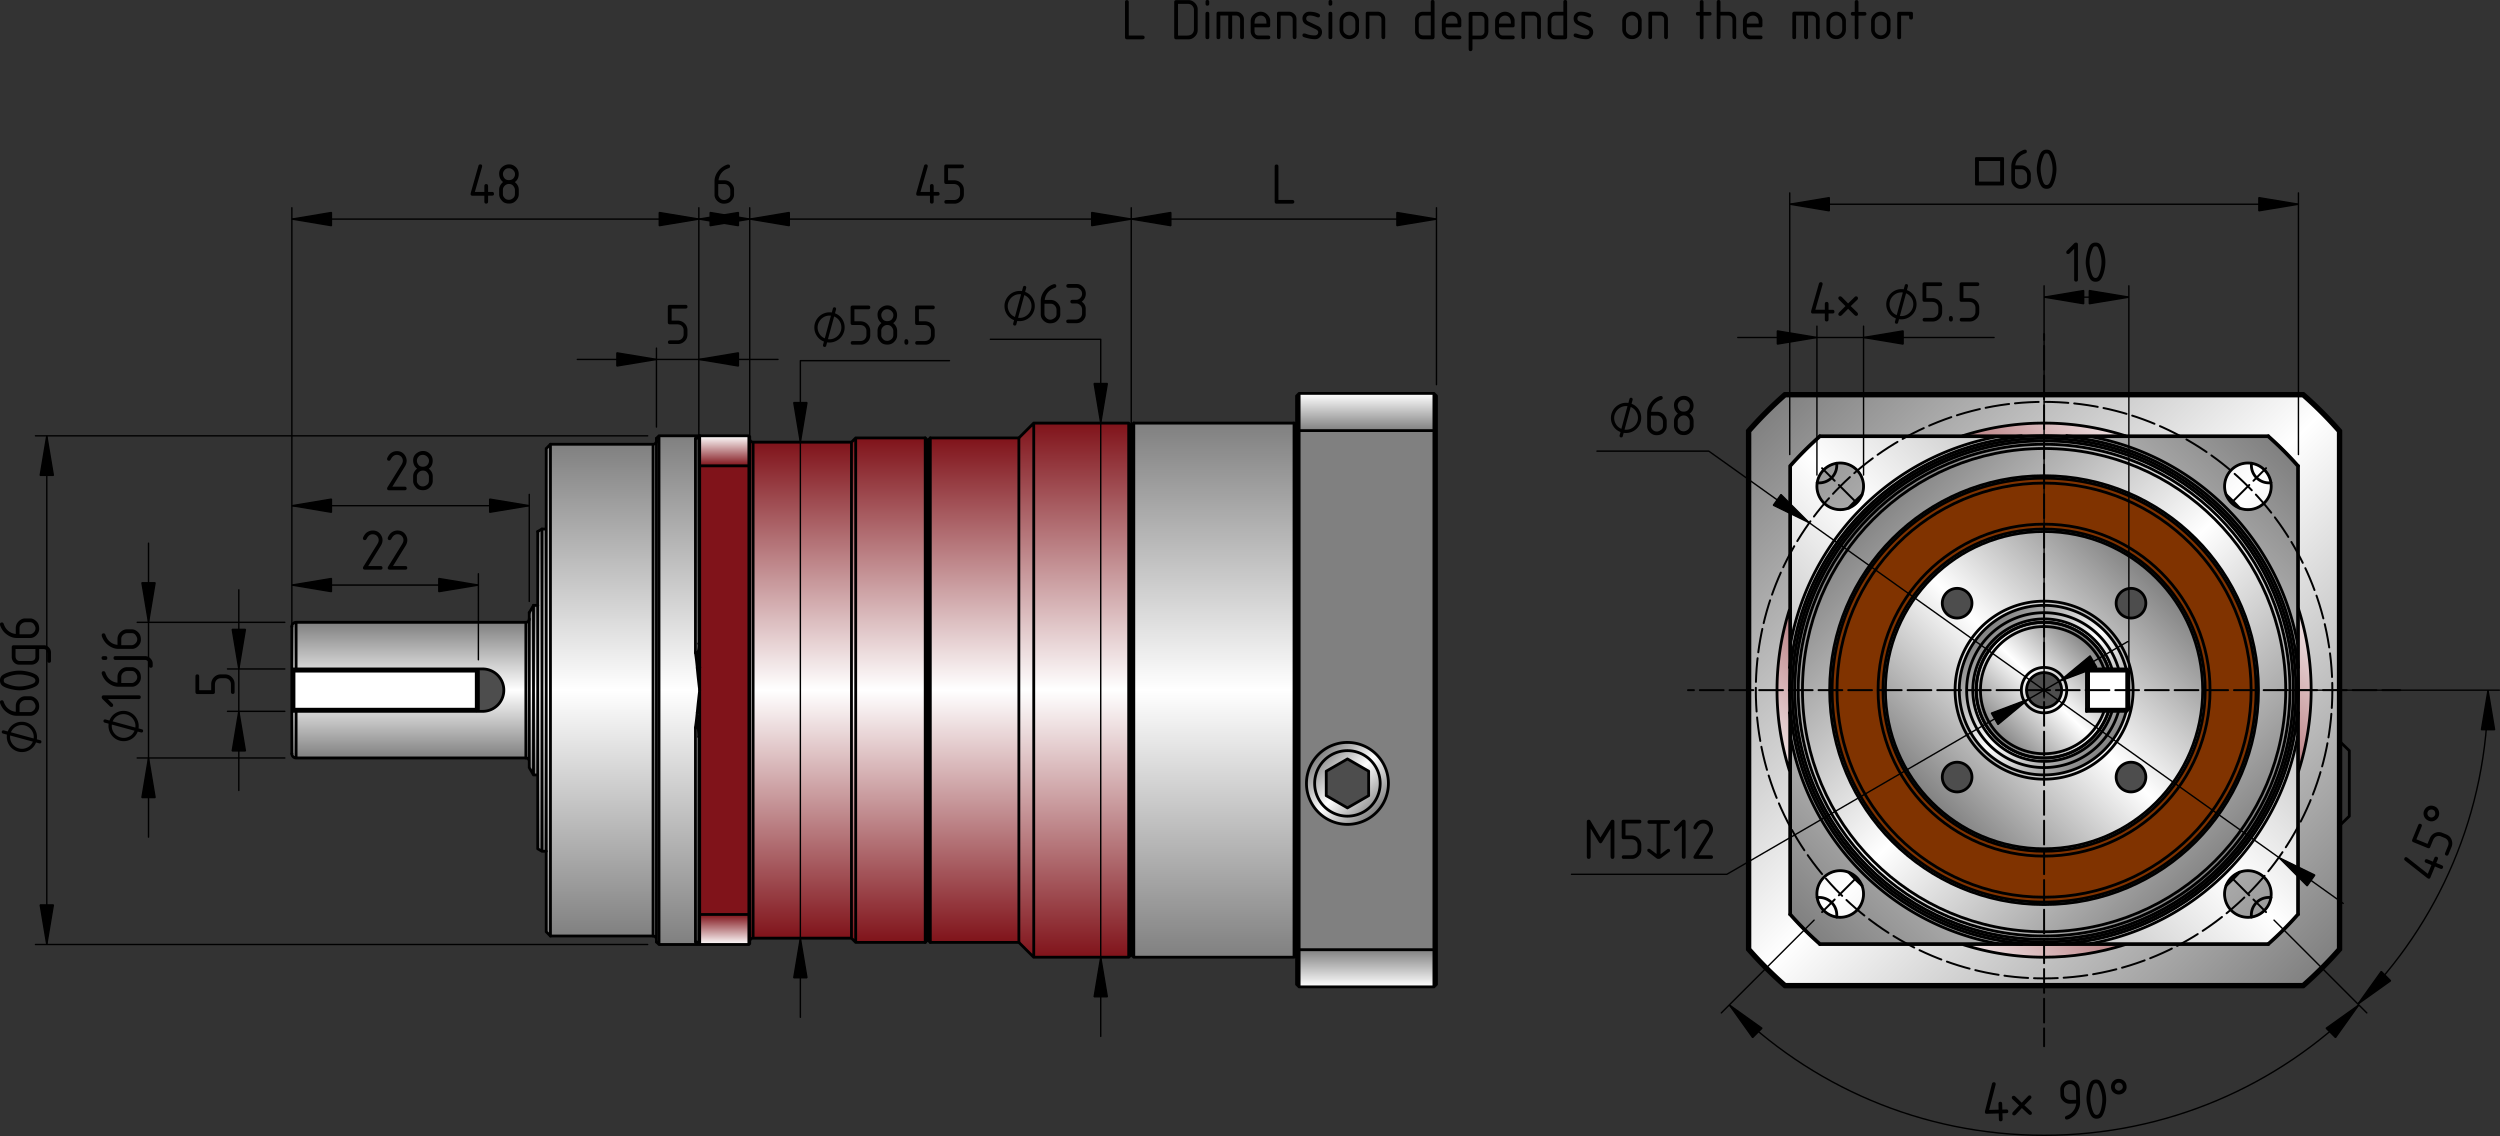 <svg xmlns="http://www.w3.org/2000/svg" xmlns:xlink="http://www.w3.org/1999/xlink" xml:space="preserve" viewBox="0 0 442.3 200.98">
  <rect x="0" y="0" width="442.3" height="200.98" fill="#333333" stroke="none"/>
  <defs>
    <linearGradient id="a">
      <stop offset="0" stop-color="gray"/>
      <stop offset="1" stop-color="#fff"/>
    </linearGradient>
    <linearGradient id="b">
      <stop offset="0" stop-color="#80131a"/>
      <stop offset="1" stop-color="#fff"/>
    </linearGradient>
    <linearGradient xlink:href="#a" id="h" x1="52.386" x2="52.386" y1="110.1" y2="122.1" gradientUnits="userSpaceOnUse" spreadMethod="reflect"/>
    <linearGradient xlink:href="#a" id="l" x1="95.137" x2="95.136" y1="107.1" y2="122.1" gradientUnits="userSpaceOnUse" spreadMethod="reflect"/>
    <linearGradient xlink:href="#a" id="k" x1="96.637" x2="96.636" y1="93.604" y2="122.1" gradientUnits="userSpaceOnUse" spreadMethod="reflect"/>
    <linearGradient xlink:href="#a" id="e" x1="97.387" x2="97.387" y1="78.603" y2="122.1" gradientUnits="userSpaceOnUse" spreadMethod="reflect"/>
    <linearGradient xlink:href="#a" id="c" x1="200.59" x2="200.59" y1="74.853" y2="122.1" gradientUnits="userSpaceOnUse" spreadMethod="reflect"/>
    <linearGradient xlink:href="#a" id="j" x1="229.84" x2="229.84" y1="76.181" y2="69.604" gradientUnits="userSpaceOnUse" spreadMethod="reflect"/>
    <linearGradient xlink:href="#a" id="i" x1="229.84" x2="229.84" y1="168.02" y2="174.6" gradientUnits="userSpaceOnUse" spreadMethod="reflect"/>
    <linearGradient xlink:href="#b" id="g" x1="151.39" x2="151.39" y1="77.478" y2="122.1" gradientUnits="userSpaceOnUse" spreadMethod="reflect"/>
    <linearGradient xlink:href="#b" id="d" x1="182.89" x2="182.89" y1="74.853" y2="122.1" gradientUnits="userSpaceOnUse" spreadMethod="reflect"/>
    <linearGradient xlink:href="#b" id="f" x1="150.64" x2="150.64" y1="78.228" y2="122.1" gradientUnits="userSpaceOnUse" spreadMethod="reflect"/>
    <linearGradient xlink:href="#a" id="m" x1="233.26" x2="238.39" y1="133.48" y2="138.6" gradientUnits="userSpaceOnUse" spreadMethod="reflect"/>
    <linearGradient xlink:href="#b" id="n" x1="123.79" x2="123.79" y1="82.417" y2="77.103" gradientUnits="userSpaceOnUse"/>
    <linearGradient xlink:href="#b" id="o" x1="123.79" x2="123.79" y1="161.79" y2="167.1" gradientUnits="userSpaceOnUse"/>
    <linearGradient xlink:href="#a" id="p" x1="116.59" x2="116.59" y1="77.105" y2="122.1" gradientUnits="userSpaceOnUse" spreadMethod="reflect"/>
    <linearGradient xlink:href="#a" id="q" x1="312.32" x2="361.64" y1="72.783" y2="122.1" gradientUnits="userSpaceOnUse" spreadMethod="reflect"/>
    <linearGradient xlink:href="#a" id="s" x1="404.06" x2="361.64" y1="79.677" y2="122.1" gradientUnits="userSpaceOnUse" spreadMethod="reflect"/>
    <linearGradient xlink:href="#a" id="t" x1="329.82" x2="361.64" y1="90.283" y2="122.1" gradientUnits="userSpaceOnUse" spreadMethod="reflect"/>
    <linearGradient xlink:href="#a" id="u" x1="381.79" x2="361.64" y1="101.95" y2="122.1" gradientUnits="userSpaceOnUse" spreadMethod="reflect"/>
    <linearGradient xlink:href="#a" id="v" x1="351.03" x2="361.64" y1="111.5" y2="122.1" gradientUnits="userSpaceOnUse" spreadMethod="reflect"/>
    <linearGradient xlink:href="#a" id="w" x1="370.12" x2="361.64" y1="113.62" y2="122.1" gradientUnits="userSpaceOnUse" spreadMethod="reflect"/>
    <linearGradient xlink:href="#b" id="r" x1="361.64" x2="395.05" y1="122.1" y2="88.692" gradientUnits="userSpaceOnUse" spreadMethod="reflect"/>
  </defs>
  <path fill="url(#c)" d="m200.59 74.853-.45.45v93.6l.45.45h28.35l.45-.45v-93.6l-.45-.45z"/>
  <path fill="gray" d="m229.84 76.181-.45.17v91.504l.45.17h23.85l.45-.17V76.352l-.45-.17z"/>
  <path fill="url(#d)" d="m182.89 74.853-2.625 2.625v89.25l2.625 2.624h16.8l.45-.45V75.303l-.45-.45z"/>
  <path fill="url(#e)" d="M116.14 78.004a.6.6 0 0 1-.6.6H97.39l-.75.75v85.5l.75.75h18.15a.6.6 0 0 1 .6.6z"/>
  <path fill="url(#f)" fill-rule="evenodd" d="M150.64 78.228v87.75h-17.4v-87.75z"/>
  <path fill="url(#g)" d="m151.39 77.478-.75.75v87.75l.75.75h12.3l.45-.45.45.45h15.675v-89.25H164.59l-.45.45-.45-.45zm-18.75.15v88.95a.6.6 0 0 1 .6-.6v-87.75a.6.6 0 0 1-.6-.6z"/>
  <path fill="url(#h)" d="M93.636 109.5a.6.6 0 0 1-.6.6h-40.65a.75.75 0 0 0-.75.75v22.5c0 .415.336.75.75.75h40.65a.6.6 0 0 1 .6.6z"/>
  <path fill="url(#i)" d="M229.39 167.86v6.297l.45.45h23.85l.45-.45v-6.297l-.45.169h-23.85z"/>
  <path fill="url(#j)" d="m229.84 69.604-.45.45v6.297l.45-.17h23.85l.45.17v-6.297l-.45-.45z"/>
  <path fill="url(#k)" d="m95.886 93.604-.75.433v56.134l.75.433h.75v-57z"/>
  <path fill="#4d4d4d" fill-rule="evenodd" d="M84.261 118.35v7.5h1.125c.474 0 .978-.095 1.44-.287.46-.192.88-.48 1.212-.811.33-.331.619-.751.81-1.212.193-.462.288-.965.288-1.44 0-.474-.095-.978-.287-1.439a3.793 3.793 0 0 0-.811-1.212 3.776 3.776 0 0 0-1.213-.811 3.8 3.8 0 0 0-1.439-.288z"/>
  <path fill="url(#l)" d="m94.386 107.1-.75 1.3v27.4l.75 1.299h.75v-30z"/>
  <path fill="#fff" d="M52.011 118.73h32.25v6.75h-32.25z"/>
  <circle cx="238.39" cy="138.6" r="7.249" fill="url(#m)"/>
  <path fill="#4d4d4d" d="m238.39 134.27 3.75 2.165v4.33l-3.75 2.165-3.75-2.165v-4.33z"/>
  <path fill="url(#n)" d="m123.79 77.103-.165.165.015 5.206.15-.057h8.7l.15.057v-5.221l-.15-.15z"/>
  <path fill="#80131a" d="m123.64 82.474.15-.057h8.7l.15.057v79.259l-.15.056h-8.7l-.15-.056z"/>
  <path fill="url(#o)" d="m132.49 167.1.151-.149-.001-5.221-.15.057h-8.7l-.15-.057v5.22l.15.151z"/>
  <path fill="url(#p)" d="m116.59 77.103-.45.45v89.1l.45.45h7.199v-90z"/>
  <path fill="url(#q)" d="M315.71 69.604a69.716 69.716 0 0 0-6.578 6.578v91.843a69.692 69.692 0 0 0 6.578 6.578h91.844a69.811 69.811 0 0 0 6.578-6.578V76.182a69.835 69.835 0 0 0-6.578-6.578h-45.922z"/>
  <circle cx="361.64" cy="122.1" r="47.25" fill="url(#r)"/>
  <path fill="url(#s)" stroke="#000" stroke-linecap="square" stroke-linejoin="bevel" stroke-width=".265" d="M321.95 77.103a59.885 59.885 0 0 0-5.314 5.314v79.373a59.874 59.874 0 0 0 5.314 5.313h79.372a60.014 60.014 0 0 0 5.314-5.313V82.417a60.025 60.025 0 0 0-5.314-5.314zm3.624 4.813a4.125 4.125 0 0 1 4.125 4.125 4.125 4.125 0 0 1-4.125 4.125 4.125 4.125 0 0 1-4.125-4.125 4.125 4.125 0 0 1 4.125-4.125zm72.124 0a4.125 4.125 0 0 1 4.125 4.125 4.125 4.125 0 0 1-4.125 4.125 4.125 4.125 0 0 1-4.125-4.125 4.125 4.125 0 0 1 4.125-4.125zm-72.125 72.124a4.125 4.125 0 0 1 4.125 4.125 4.125 4.125 0 0 1-4.125 4.125 4.125 4.125 0 0 1-4.125-4.125 4.125 4.125 0 0 1 4.125-4.125zm72.124 0a4.125 4.125 0 0 1 4.125 4.125 4.125 4.125 0 0 1-4.125 4.125 4.125 4.125 0 0 1-4.125-4.125 4.125 4.125 0 0 1 4.125-4.125z"/>
  <circle cx="361.64" cy="122.1" r="45" fill="url(#t)"/>
  <circle cx="361.64" cy="122.1" r="37.5" fill="#803300"/>
  <ellipse cx="361.64" cy="122.1" fill="url(#u)" rx="28.499" ry="28.5"/>
  <circle cx="361.64" cy="122.1" r="15" fill="url(#v)"/>
  <circle cx="361.64" cy="122.1" r="12.001" fill="url(#w)"/>
  <path fill="#fff" d="M369.51 118.73h7.125v6.75h-7.125z"/>
  <g fill="#4d4d4d">
    <circle cx="361.64" cy="122.1" r="3.1"/>
    <circle cx="346.26" cy="106.72" r="2.625"/>
    <circle cx="377.02" cy="106.72" r="2.625"/>
    <circle cx="346.26" cy="137.48" r="2.625"/>
    <circle cx="377.02" cy="137.48" r="2.625"/>
  </g>
  <g stroke="#000" stroke-linecap="round" stroke-linejoin="bevel">
    <g fill="none">
      <g stroke-width=".5">
        <path d="M229.39 167.86v6.297m0-97.806v91.505m0-97.803v6.298m24.75 0v-6.298m0 97.807V76.355m0 97.795v-6.297m-24.75-97.8.45-.45m-.45 6.748.45-.17m0 .001v-6.578m-.45 98.256.45.169m0-.009V76.177m-.45 97.973.45.45m0 0v-6.578m23.85-98.419h-23.85m23.85 0 .45.45m0 104.097-.45.45m.45-6.74-.45.169m0-.009v6.578m.45-98.247-.45-.17m0 .001v91.843m0-98.422v6.578m0 98.419h-23.85m23.85-6.58h-23.85m23.85-91.838h-23.85m8.55 69.668a7.249 7.249 0 0 0 0-14.498m0-.002a7.249 7.249 0 0 0 0 14.498M95.886 150.6v-57m.75 57h-.75m-.75-56.564v56.134m0 0 .75.433M52.011 125.85h32.25m0-7.12v-.375m.375.375h-.375m0-.38.375.375m0 6.755-.375.375m0-.375h.375m-.375.37v-.375m.375.005v-6.75m-.375 0v6.75m-32.25-6.75h-.375m.375-.38v.375m-.375.005.375-.375m0 .375h32.25m0-.38h-32.25m0 7.5-.375-.375m.375.005v.375m-.375-.375h.375m32.25 0h-32.25m0 0v-6.75m-.375 0v6.75m33.75.37h-1.125m-32.25 0h-.375M200.14 168.9V75.3m0 93.6.45.45m0 0v-94.5m28.35.003v94.5m0-.003h-28.35m28.8-.45-.45.45M95.136 137.1h-.75m0 0v-30m-42.75 11.25h.375m32.25 0h1.125m0 0a3.8 3.8 0 0 1 1.44.288c.46.191.88.479 1.212.811.33.331.619.75.81 1.212.193.461.288.965.288 1.439m0 0c0 .475-.095.978-.287 1.44-.192.461-.48.881-.811 1.212a3.813 3.813 0 0 1-1.213.811 3.799 3.799 0 0 1-1.439.287m-33.75 0v-.375m0-6.745v-.375m0 7.495v7.5m0 0v-7.5m0-7.5v-7.5m0 0v7.5m42 16.35a.6.6 0 0 0-.6-.6m.6-25.7v27.402m0-.002.75 1.299M164.14 122.1V77.925m0 88.355v-44.175m-.45-.005V77.475m0 89.255v-44.625m.9-.005v44.625m0-89.247v44.625m15.67-.003v44.625m0-89.247v44.625M116.14 166.2a.6.6 0 0 0-.6-.6m-18.154 0v-87m18.154 87H97.39m18.75-88.047v89.1m7.32-37.833a.07.07 0 0 1 .036.031.503.503 0 0 1 .052.156c.043.202.057.431.068.662.011.23.015.462.015.674m-.171-52.919a.601.601 0 0 1-.429.174m.609-.345-.171.171m-.009 37.966a.07.07 0 0 0 .036-.031.512.512 0 0 0 .052-.156c.043-.203.057-.431.068-.662.011-.23.015-.462.015-.674m-.591 1.583c.159-.011.318-.033.429-.058m.321-38.289a.593.593 0 0 1-.424.173m-.006.001-.326.322m.436-.182-.007.007m.177-.171.15-.15m-.43 41.057c.159-.013.312-.032.424-.052m.006-.008a43.403 43.403 0 0 0-.15-1.441"/>
        <path d="M123.46 115.39c.063.424.12.848.171 1.273m-.591-1.213c.136.9.245 1.802.326 2.708m.424-41.055a.603.603 0 0 0-.424.173m-.006 40.884c.117 1.315.271 2.632.424 3.947m.006-.007v-3.999m-.33 10.719a3.061 3.061 0 0 0-.429-.058m.609 1.578c0-.212-.004-.444-.015-.674a4.246 4.246 0 0 0-.068-.662.503.503 0 0 0-.052-.156.073.073 0 0 0-.036-.032m-.009 37.964.171.171m-.591-.341a.6.6 0 0 1 .429.174m.321-40.684a5.134 5.134 0 0 0-.424-.053m-.006.003c-.081.906-.19 1.809-.326 2.709m.606-1.219c-.051.425-.108.849-.171 1.273"/>
        <path d="M123.64 127.54c.058-.48.108-.96.15-1.441m-.43 40.831a.594.594 0 0 1 .424.173m.006-.003-.15-.15m-.6-.34.326.322m-.006-.002a.6.6 0 0 0 .424.173m.006-41.003v-4m0 0c-.153 1.316-.307 2.633-.424 3.947m.274-48.794.15-.15m-.15 5.371v31.393m0-36.614v5.22m0 84.477.15.15m0-49V82.413m-.15.061.15-.057m9.45 83.563a.6.6 0 0 0-.6.6m0-84.106v-5.22m0 84.476V82.471m0 84.479v-5.22m18-83.502v87.75m0 .002h-17.4M96.636 79.353v85.5m0-.003.75.75m18.754 1.05.45.45m0 0v-90m7.2 90h-7.2m34.05-1.12.75.75m0 0v-44.625m0-.005V77.475m28.87 89.255 2.625 2.625m.005-.005v-94.5m16.8.003v94.5m0-.003h-16.8m17.25-.45-.45.45m-67.2-92.247h-8.7m8.7 89.997h-8.7m-.15-36.76v31.393m0-.003.15.057m0 .003v-35.687m-.15 35.627v5.22m.15.15v-5.313m8.7.003h-8.7m8.7-79.373v79.373m0-79.373h-8.7m8.7 79.373v5.313m-8.7-84.686v-5.314m8.7 0v5.314m0-5.314.15.15m0 89.697-.15.15m.15-5.37-.15.057m.15-79.313-.15-.057m109.65 58.353-3.75 2.165m0-.005-3.75-2.165m7.5-4.325v4.33m-3.75-6.5 3.75 2.165m-7.5.005 3.75-2.165m-3.75 6.495v-4.33m9.54 2.16a5.796 5.796 0 1 1-11.592 0 5.796 5.796 0 0 1 11.592 0M96.636 93.603h-.75m-.75.433.75-.433m104.254-18.3.45-.45m28.35 0h-28.35m28.8.45-.45-.45M95.136 107.1h-.75m-1.35 3a.6.6 0 0 0 .6-.6m-.6.6h-40.65m40.65 24h-40.65m0-24a.75.75 0 0 0-.75.75m.75 23.25a.75.75 0 0 1-.75-.75m42-24.95.75-1.299m69.754-29.173-.45-.45m.45 88.802-.45.45m.45-.45.45.45m-.45-88.802.45-.45m15.67 0h-15.675m15.675 89.252h-15.675M115.54 78.603a.6.6 0 0 0 .6-.6m-.6.6H97.39m35.85-.375a.6.6 0 0 1-.6-.6m18 .6h-17.4m-36.604 1.125.75-.75m18.754-1.05.45-.45m7.19 0h-7.199m34.059 1.125.75-.75m12.3 0h-12.3m12.3 89.252h-12.3m28.87-89.252 2.625-2.625m16.805 0h-16.8m17.25.45-.45-.45M93.036 110.1v8.25m0 0v15.75m-40.65-15.75v-8.25m0 24v-8.25m63.154-47.247v87m7.5-88.005v37.85m0 13.312v37.849m10.2-.629V78.23m182.64-8.177h91.505m-97.795 6.298a69.308 69.308 0 0 1 6.297-6.298m-6.297 97.807V76.355m6.29 97.795a69.302 69.302 0 0 1-6.297-6.297m97.807 6.297h-91.505m97.805-6.29a69.313 69.313 0 0 1-6.298 6.297m6.298-97.806v91.505m-6.3-97.803a69.319 69.319 0 0 1 6.298 6.298m-11.908 9.057a3.103 3.103 0 0 1-3.443-3.443m-73.397 0a3.1 3.1 0 0 1-3.443 3.443m.003 73.392a3.102 3.102 0 0 1 3.443 3.443m73.387-.003a3.098 3.098 0 0 1 3.443-3.443m5.617-88.744.17-.45m0 0h-91.844m.164.45-.169-.45m97.979 6.748.45-.17m0 .001a69.84 69.84 0 0 0-6.578-6.578m6.128 98.256.45.169m0-.009V76.177m-6.75 97.973.17.45m0 0a69.813 69.813 0 0 0 6.578-6.578m-98.258 6.128-.169.45m-.001 0h91.844m-97.964-6.74-.45.169m0-.009a69.694 69.694 0 0 0 6.578 6.578m-6.128-98.247-.45-.17m0 .001v91.843m6.57-98.422a69.72 69.72 0 0 0-6.578 6.578M414.14 131.35v14.498m-52.5-7.998c8.697 0 15.747-7.05 15.747-15.747 0-8.696-7.05-15.746-15.747-15.746m0 .003c-8.697 0-15.747 7.05-15.747 15.746 0 8.697 7.05 15.747 15.747 15.747"/>
        <path d="M390.14 122.1c0 15.74-12.76 28.5-28.5 28.5s-28.5-12.76-28.5-28.5 12.76-28.5 28.5-28.5 28.5 12.76 28.5 28.5"/>
        <path d="M348.88 137.48a2.625 2.625 0 1 1-5.25 0 2.625 2.625 0 0 1 5.25 0m0-30.76a2.625 2.625 0 1 1-5.25 0 2.625 2.625 0 0 1 5.25 0m30.76 0a2.625 2.625 0 1 1-5.25 0 2.625 2.625 0 0 1 5.25 0m0 30.76a2.625 2.625 0 1 1-5.25 0 2.625 2.625 0 0 1 5.25 0"/>
        <path d="M389.7 122.1c0 15.501-12.566 28.067-28.067 28.067s-28.067-12.566-28.067-28.067 12.566-28.067 28.067-28.067S389.7 106.599 389.7 122.1m-16.77 3.75h3.332m.378-7.12h-.375m-.005-.38.375.375m-.375.005v-.375m0 7.495v-.375m.38.005-.375.375m-.005-.375h.375m.005 0v-6.75m-.38 0v6.75m-6.75-7.13v.375m-.37.005.375-.375m-.005.375h-.375m.005 6.75h.375m-.005.37-.375-.375m.375.005v.375m3.42-.005h-.686m4.016-.37h-6.75m0 0v-6.75m6.75-.38h-3.332m-.688 0h.686m-3.416.38h6.75m-4.02 7.12h-3.107m3.797 0h-.686"/>
        <path d="M391 122.1c0 16.219-13.148 29.366-29.366 29.366s-29.366-13.147-29.366-29.366c0-16.218 13.148-29.366 29.366-29.366S391 105.882 391 122.1"/>
        <path d="M398.27 122.1c0 20.233-16.402 36.634-36.634 36.634s-36.634-16.401-36.634-36.634c0-20.232 16.402-36.634 36.634-36.634s36.634 16.402 36.634 36.634"/>
        <path d="M361.64 137.1a15 15 0 0 0 14.524-11.25m-.004-7.5c-1.949-7.547-9.354-12.344-17.039-11.037s-13.088 8.282-12.432 16.049c.656 7.768 7.152 13.738 14.947 13.738m10.604-18.75h.686m-3.786 0h3.107m-3.107 7.5v-7.5"/>
        <path d="M365.65 122.1a4.016 4.016 0 1 1-8.032 0 4.016 4.016 0 0 1 8.032 0"/>
        <path d="M361.64 135.8a13.701 13.701 0 1 1 13.178-17.451"/>
        <path d="M374.81 125.85a13.7 13.7 0 0 1-13.178 9.951"/>
        <path d="M373.04 118.35a12 12 0 0 0-13.298-8.098 11.999 11.999 0 0 0 0 23.697 12 12 0 0 0 13.298-8.099"/>
        <path d="M364.74 122.1a3.1 3.1 0 1 1-6.2.001 3.1 3.1 0 0 1 6.2-.001m28.83 36.07a4.125 4.125 0 0 1 8.25 0m0 0a4.125 4.125 0 1 1-8.25 0m-68-4.13a4.125 4.125 0 0 1 0 8.25m0 0a4.125 4.125 0 1 1 0-8.25m4.13-67.999a4.125 4.125 0 0 1-8.25 0m0 0a4.124 4.124 0 1 1 8.25 0m68 4.125a4.125 4.125 0 0 1 0-8.25m0 0a4.124 4.124 0 1 1 0 8.25"/>
        <path d="M405.14 122.1c0 24.025-19.476 43.5-43.5 43.5s-43.5-19.475-43.5-43.5c0-24.024 19.476-43.5 43.5-43.5s43.5 19.476 43.5 43.5"/>
        <path d="M406.19 122.1c0 24.605-19.946 44.55-44.55 44.55s-44.55-19.945-44.55-44.55c0-24.604 19.946-44.55 44.55-44.55s44.55 19.946 44.55 44.55"/>
        <path d="M316.96 115.39c.112.025.176.047.174.058"/>
        <path d="M316.79 113.87c0 .212.004.444.014.674.012.231.025.459.069.662a.512.512 0 0 0 .052.156c.01.016.021.027.036.031m37.959-37.969a.065.065 0 0 0-.032-.036.514.514 0 0 0-.156-.052 4.232 4.232 0 0 0-.661-.069 14.331 14.331 0 0 0-.674-.014m1.583.345c-.012.002-.033-.062-.058-.174M316.64 118.1c.112.02.175.039.173.052"/>
        <path d="M316.79 116.66c.051-.425.108-.849.171-1.273m-.171 1.273c-.058.479-.108.96-.15 1.441m41.05-40.824c-.014.001-.033-.061-.053-.173m.003-.001c-.481.042-.961.092-1.441.15m-1.279.171c.423-.063.847-.12 1.272-.171M316.64 118.1v3.999m0-.009v-.047m0-.003c.002-1.296.06-2.592.173-3.884m44.827-41.053h-4m-2.72 89.677c.025-.112.046-.176.058-.174"/>
        <path d="M353.4 166.95c.211 0 .443-.004.674-.014.23-.011.459-.025.661-.068a.531.531 0 0 0 .156-.053.065.065 0 0 0 .032-.036M316.96 128.82a.064.064 0 0 0-.036.031.503.503 0 0 0-.052.156 4.242 4.242 0 0 0-.069.662c-.011.23-.014.462-.014.674m.341-1.583c.002.011-.062.033-.174.058m-.146-2.768c.001.014-.061.033-.173.053"/>
        <path d="M316.64 126.1c.042.481.092.961.15 1.441m.17 1.279c-.063-.424-.12-.848-.171-1.273M357.64 167.1c.02-.112.039-.174.053-.173m-1.493.023a45.158 45.158 0 0 1-1.272-.171"/>
        <path d="M356.2 166.95c.48.058.96.108 1.441.15m-41.001-45v4m51.71-48.676c-.025.112-.046.176-.058.174m1.578-.345c-.211 0-.444.004-.674.015a4.04 4.04 0 0 0-.662.068.517.517 0 0 0-.155.052.066.066 0 0 0-.032.036m37.973 37.966a.07.07 0 0 0 .036-.031.512.512 0 0 0 .052-.156c.043-.203.057-.431.068-.662.011-.23.015-.462.015-.674m-.351 1.583c-.002-.011.062-.033.174-.058M365.64 77.103c-.019.112-.038.175-.052.173"/>
        <path d="M367.08 77.253c.425.051.849.108 1.272.171m-1.272-.171a45.72 45.72 0 0 0-1.442-.15m40.822 41.057c-.001-.013.061-.032.173-.052m.007-.008a43.403 43.403 0 0 0-.15-1.441m-.17-1.269c.063.424.12.848.171 1.273m-40.851-39.56h-3.999m.009 0h.047m.003 0c1.297.002 2.592.06 3.884.173M357.64 167.1h4m-.02 0h-.047m-.003 0a44.963 44.963 0 0 1-3.884-.173M406.64 122.1v-3.999m-.32 10.719c-.112-.025-.176-.047-.174-.058"/>
        <path d="M406.49 130.34c0-.212-.003-.444-.015-.674a4.246 4.246 0 0 0-.068-.662.503.503 0 0 0-.052-.156.073.073 0 0 0-.036-.032M368.35 166.78a.062.062 0 0 0 .032.036.535.535 0 0 0 .155.053c.203.043.432.057.662.068s.463.014.674.014m-1.583-.341c.012-.002.033.062.058.174M406.64 126.1c-.112-.02-.175-.039-.173-.053m.023 1.493c-.051.425-.108.849-.171 1.273"/>
        <path d="M406.49 127.54c.058-.48.108-.96.15-1.441m-41.06 40.831c.014-.001.033.061.052.173m.008-.003c.482-.042.962-.092 1.442-.15m1.268-.17c-.423.063-.847.12-1.272.171m-5.438.149h3.999m41.001-41v-3.985m0 .005v-.015m0 .065a45.348 45.348 0 0 1-.173 3.884M322.01 77.253h31.394m-36.614 5.221a59.82 59.82 0 0 1 5.22-5.22m-5.22 36.616V82.477m40.85-5.374h-35.686m.056.15-.056-.15m47.916.15h31.393m-.003 0 .057-.15m.003 0h-35.687m40.857 5.371v31.393m-5.23-36.614a59.832 59.832 0 0 1 5.221 5.22M365.64 167.1h35.687m-.067-.15.057.15m-.057-.15h-31.393m36.773-48.85V82.413m-.15.061.15-.057m-7.5 39.683c0 20.711-16.789 37.5-37.5 37.5s-37.5-16.789-37.5-37.5c0-20.71 16.789-37.5 37.5-37.5s37.5 16.79 37.5 37.5"/>
        <path d="M399.57 122.1c0 20.95-16.983 37.933-37.933 37.933s-37.933-16.983-37.933-37.933c0-20.949 16.983-37.933 37.933-37.933s37.933 16.984 37.933 37.933"/>
        <path d="M404.39 122.1c0 23.611-19.14 42.75-42.75 42.75s-42.75-19.139-42.75-42.75c0-23.61 19.14-42.75 42.75-42.75s42.75 19.14 42.75 42.75"/>
        <path d="M406.64 122.1c0 24.853-20.147 45-45 45s-45-20.147-45-45c0-24.852 20.147-45 45-45s45 20.147 45 45m-45 47.25c4.89 0 9.75-.759 14.407-2.25"/>
        <path d="M393.86 156.66a46.906 46.906 0 0 0 2.339-2.339m10.441-17.811c3-9.37 3-19.443 0-28.814M396.2 89.882a47.075 47.075 0 0 0-2.339-2.339m-17.821-10.44c-9.37-3-19.444-3-28.814 0M329.42 87.544a47.075 47.075 0 0 0-2.339 2.339M316.64 107.7c-3 9.371-3 19.444 0 28.814m10.44 17.806a46.906 46.906 0 0 0 2.339 2.339M347.23 167.1a47.248 47.248 0 0 0 14.407 2.25M316.79 82.474l-.15-.057m0 0v35.687m5.31-41.001a59.884 59.884 0 0 0-5.314 5.314m.004 43.683v35.687m36.76 5.163h-31.394m.004 0-.056.15m-.004 0h35.686m-35.626-.15a59.801 59.801 0 0 1-5.22-5.22m0 0-.15.057"/>
        <path d="M316.64 161.79a59.876 59.876 0 0 0 5.314 5.313m-5.164-5.373v-31.393m89.7.003v31.393m0-.003.15.057m0 .003v-35.687m-.15 35.627a59.813 59.813 0 0 1-5.221 5.22"/>
        <path d="M401.32 167.1a60.01 60.01 0 0 0 5.314-5.313m.006-79.37a60.019 60.019 0 0 0-5.314-5.314M415.64 144.4v-11.592m0 11.592-1.499 1.453M316.64 122.09v.015m45.04-45.002h.017m-.047 0h-.014m-.016 89.997h.014m45.006-44.98v-.015m9 10.705-1.499-1.453m-41.901-5.507a11.25 11.25 0 1 1 0-7.5"/>
        <path d="M361.64 134.7a12.6 12.6 0 0 0 12.029-8.85m-.009-7.5a12.6 12.6 0 1 0-12.029 16.35"/>
        <path d="M373.04 118.35a12 12 0 0 0-13.298-8.098 11.999 11.999 0 0 0 0 23.697 12 12 0 0 0 13.298-8.099"/>
        <path d="M405.74 122.1c0 24.356-19.744 44.1-44.1 44.1s-44.1-19.744-44.1-44.1c0-24.355 19.744-44.1 44.1-44.1s44.1 19.744 44.1 44.1"/>
        <path d="M353.4 77.253a45.599 45.599 0 0 0-36.614 36.614m.004 16.473c3.42 18.622 17.991 33.194 36.614 36.613m53.086-53.083a45.6 45.6 0 0 0-36.614-36.614m-.006 89.694c18.623-3.419 33.194-17.991 36.614-36.613"/>
      </g>
      <path stroke-dasharray="4.2, 1.05" stroke-dashoffset="1.05" stroke-width=".35" d="M424.64 122.1h-126m63 63v-126m51 63c0 28.167-22.834 51-51 51-28.167 0-51-22.833-51-51 0-28.166 22.833-51 51-51 28.166 0 51 22.834 51 51m-90.28-39.268 6.417 6.417m72.133-6.417-6.417 6.417m6.417 72.121-6.417-6.417m-72.133 6.417 6.417-6.417"/>
      <path stroke-width=".25" d="M42.251 139.85v-35.5m8.135 14H40.251m10.135 7.5H40.251M26.276 96.103v52m24.11-14h-26.11m26.11-24h-26.11m60.36-6.593h-33m0 12.842V101.51m33 15.217V101.51M8.276 77.103v90m106.31 0H6.276m108.31-90H6.276m45.36 12.364h42m0 16.935V87.467m-42 21.386V87.467m50.504-23.878h35.5m-14 11.964V61.589m-7.5 13.964V61.589m84-22.829h-67.5m0 41.714V36.76m67.5 43.714V36.76m-81.5 2h19m-5 36.493V36.76m-9 38.493V36.76m-72.004 2h72m0 70.093V36.76m-72 72.093V36.76M141.6 179.98V63.81m26.38 0H141.6m-6.368 14.416h8.368m-8.368 87.75h8.368m51.14-105.949v123.33m-19.522-123.33h19.522m2.949 109.33h-4.949m4.949-94.5h-4.949m7.4-36.097h54m0 29.293V36.76m-54 36.543V36.76m176.5 15.811h-15m0 70.907V50.571m15 72.907V50.571m37.92 109.259L302.32 79.815m-19.786 0h19.786m5.13-20.107h45.34M329.7 84.04V57.708m-8.25 26.332V57.708m-4.81-21.576h90m0 44.285V34.132m-90 46.285V34.132M417.17 177.64c14.214-14.213 23.005-33.849 23.005-55.538m-37.857 40.686 16.267 16.266m-15.681-56.952h39.271M305.95 177.79c14.251 14.251 33.939 23.066 55.686 23.066s41.435-8.815 55.686-23.066m-15.001-15.001 16.416 16.415m-97.786-16.415-16.416 16.415m71.885-65.684-70.902 41.16m-27.484 0h27.484"/>
    </g>
    <g stroke-width=".25">
      <path d="m42.251 118.35 1.167-7h-2.334zm0 7.5-1.167 7h2.334zm-15.975 8.25-1.167 7h2.334zm0-24 1.167-7h-2.334zm25.36-6.59 7 1.167v-2.333zm33 0-7-1.166v2.333zM8.275 167.1l1.167-7H7.11zm0-89.997-1.166 7h2.333zm85.361 12.363-7-1.167v2.334zm-42 0 7 1.167v-2.334zm72.004-25.877 7 1.167v-2.334zm-7.5 0-7-1.167v2.334zm16.5-24.829 7 1.167v-2.334zm67.5 0-7-1.167v2.334zm-67.5 0-7-1.167v2.334z"/>
      <path d="m123.64 38.76 7 1.167v-2.334zm0 0-7-1.167v2.334zm-72.004 0 7 1.167v-2.334zM141.6 78.228l1.167-7h-2.334zm0 87.752-1.167 7h2.334zm53.14 3.37-1.167 7h2.334zm0-94.497 1.167-7h-2.334zm59.4-36.093-7-1.167v2.334zm-54 0 7 1.167v-2.334zm161.5 13.811 7 1.167v-2.334zm15 0-7-1.167v2.334zm-56.53 39.928-5.023-5.013-1.354 1.9zm83.05 59.211 5.023 5.014 1.354-1.9zM329.7 59.708l7 1.167V58.54zm-8.25 0-7-1.167v2.334zm85.19-23.577-7-1.167v2.334zm-90 0 7 1.167v-2.334zM417.17 177.64l5.775-4.124-1.65-1.65zm23.01-55.54-1.167 7h2.334zm-22.86 55.69-5.775 4.125 1.65 1.65zm-111.37 0 4.125 5.775 1.65-1.65zm53-54.13-6.64 2.506 1.172 2.018zm5.37-3.11 6.64-2.505-1.172-2.018z"/>
    </g>
  </g>
  <path d="M34.926 122.79c-.233 0-.349-.133-.349-.4v-2.698c0-.254.11-.381.33-.381s.331.12.331.362v2.442h2.125v-1.019c0-.591.22-1.065.661-1.423a1.625 1.625 0 0 1 1.056-.358h.739c.49 0 .889.167 1.198.5.327.352.49.741.49 1.166v1.432c0 .236-.106.354-.32.354-.218 0-.326-.129-.326-.386v-1.276c0-.385-.132-.681-.395-.886a1.092 1.092 0 0 0-.693-.229h-.693c-.276 0-.514.09-.716.271-.227.202-.34.511-.34.927v1.267c0 .223-.13.335-.39.335zm-9.812 6.24c.138.04.206.131.206.275 0 .12-.04.202-.123.248a.333.333 0 0 1-.24.037l-.591-.161a2.594 2.594 0 0 1-1.152 1.345 2.648 2.648 0 0 1-1.336.354 2.63 2.63 0 0 1-1.335-.358 2.719 2.719 0 0 1-1.322-2.731l-.707-.193c-.14-.046-.211-.138-.211-.276 0-.113.04-.194.119-.243a.327.327 0 0 1 .248-.041l.698.188a2.569 2.569 0 0 1 1.156-1.354c.407-.236.85-.354 1.331-.354s.929.121 1.345.363c.416.242.744.572.982.991.239.42.358.866.358 1.341 0 .134-.009.27-.027.408zm-5.338-.588c0 .38.095.73.285 1.051.192.328.453.585.78.771.333.19.682.285 1.046.285.374 0 .74-.104 1.097-.312s.63-.528.817-.959l-4.011-1.084c-.01.086-.014.169-.014.248zm.156-.817 4.012 1.093a1.998 1.998 0 0 0-.266-1.313 2.113 2.113 0 0 0-1.818-1.06c-.377 0-.724.092-1.042.275a2.06 2.06 0 0 0-.886 1.005zm-1.79-3.942a.474.474 0 0 1-.147-.326c0-.23.127-.344.381-.344h6.137c.26 0 .39.11.39.33 0 .226-.132.34-.395.34h-5.411l.798.798c.083.083.124.166.124.248 0 .233-.102.349-.307.349a.402.402 0 0 1-.29-.133zm2.644-2.892v-1.014c0-.514.191-.943.573-1.285.334-.3.689-.45 1.065-.45h.927c.395 0 .778.191 1.148.573.284.294.427.709.427 1.244 0 .432-.162.814-.487 1.148-.318.327-.68.491-1.088.491h-2.395c-.698 0-1.36-.268-1.988-.803-.382-.328-.682-.762-.9-1.304a.865.865 0 0 1-.073-.312c0-.22.12-.33.358-.33.14 0 .245.096.312.289.15.431.35.771.597 1.019.42.422.927.667 1.524.734zm2.497.051c.263 0 .512-.129.748-.386a.99.99 0 0 0 .248-.693c0-.214-.109-.465-.326-.753-.153-.202-.383-.303-.689-.303h-.697a1.12 1.12 0 0 0-.79.312.98.98 0 0 0-.321.749v1.074zm-2.85-4.09c-.23 0-.345-.11-.345-.33 0-.224.113-.336.34-.336h5.283c.333 0 .627.126.88.377.285.281.428.589.428.922v.4c0 .232-.113.349-.34.349-.217 0-.326-.109-.326-.326v-.4c0-.153-.08-.306-.238-.459a.647.647 0 0 0-.455-.197zm-2.089 0c-.248 0-.372-.121-.372-.363 0-.202.132-.303.395-.303h.284c.22 0 .331.112.331.336 0 .22-.102.33-.307.33zm2.442-2.658v-1.014c0-.514.191-.942.573-1.285.334-.3.689-.45 1.065-.45h.927c.395 0 .778.191 1.148.574.284.294.427.708.427 1.244 0 .431-.162.814-.487 1.147-.318.328-.68.491-1.088.491h-2.395c-.698 0-1.36-.267-1.988-.803-.382-.327-.682-.762-.9-1.303a.874.874 0 0 1-.073-.313c0-.22.12-.33.358-.33.14 0 .245.096.312.289.15.432.35.771.597 1.019.42.422.927.667 1.524.734zm2.497.051c.263 0 .512-.129.748-.386.165-.18.248-.411.248-.693 0-.214-.109-.465-.326-.752-.153-.202-.383-.303-.689-.303h-.697a1.12 1.12 0 0 0-.79.312.978.978 0 0 0-.321.748v1.074zM64.57 95.558c-.239 0-.358-.107-.358-.321 0-.068.027-.156.083-.266.192-.38.414-.65.665-.813.312-.202.641-.303.987-.303.581 0 1.037.222 1.368.666.241.324.362.673.362 1.046 0 .328-.1.655-.303.982l-2.226 3.595h2.176c.23 0 .344.115.344.344 0 .199-.125.298-.376.298h-2.667c-.272 0-.408-.098-.408-.293 0-.086.02-.161.06-.225l2.469-3.98c.168-.272.252-.513.252-.72 0-.264-.084-.493-.252-.69-.205-.238-.48-.357-.822-.357-.425 0-.77.25-1.033.753-.1.19-.208.284-.321.284zm4.383 0c-.238 0-.358-.107-.358-.321a.64.64 0 0 1 .083-.266c.193-.38.414-.65.665-.813a1.79 1.79 0 0 1 .987-.303c.582 0 1.038.222 1.368.666.242.324.363.673.363 1.046 0 .328-.101.655-.303.982l-2.226 3.595h2.175c.23 0 .345.115.345.344 0 .199-.126.298-.377.298h-2.667c-.272 0-.408-.098-.408-.293 0-.086.02-.161.06-.225l2.469-3.98c.168-.272.252-.513.252-.72 0-.264-.084-.493-.252-.69-.205-.238-.479-.357-.822-.357-.425 0-.77.25-1.032.753-.101.19-.209.284-.322.284zM7.12 130.96c.137.04.206.131.206.275 0 .12-.042.202-.124.248a.333.333 0 0 1-.239.037l-.592-.161a2.594 2.594 0 0 1-1.152 1.345 2.648 2.648 0 0 1-1.336.354 2.63 2.63 0 0 1-1.335-.358 2.719 2.719 0 0 1-1.322-2.731l-.707-.193c-.14-.046-.211-.138-.211-.276 0-.113.04-.194.12-.243a.327.327 0 0 1 .247-.041l.698.188a2.569 2.569 0 0 1 1.156-1.354c.407-.236.851-.354 1.331-.354s.93.121 1.345.363.744.572.982.991c.24.42.358.866.358 1.341 0 .134-.009.27-.027.408zm-5.339-.588c0 .38.095.73.285 1.051.192.328.453.585.78.772a2.09 2.09 0 0 0 1.046.284c.374 0 .74-.104 1.097-.312s.63-.528.817-.959l-4.011-1.084c-.01.086-.014.169-.014.248zm.156-.817 4.012 1.093a1.998 1.998 0 0 0-.266-1.313 2.113 2.113 0 0 0-1.818-1.06c-.377 0-.724.092-1.042.275a2.06 2.06 0 0 0-.886 1.005zm.854-3.621v-1.014c0-.514.191-.943.574-1.286.333-.299.688-.449 1.064-.449h.928c.394 0 .777.191 1.147.573.285.294.427.709.427 1.244 0 .432-.162.814-.487 1.148-.318.327-.68.491-1.087.491H2.96c-.698 0-1.36-.268-1.988-.803-.382-.328-.682-.762-.9-1.304a.867.867 0 0 1-.073-.312c0-.22.12-.331.358-.331.141 0 .245.097.312.29.15.431.35.771.597 1.019.42.422.927.667 1.524.734zm2.497.05c.263 0 .512-.128.748-.385a.99.99 0 0 0 .248-.693c0-.214-.109-.465-.326-.753-.153-.202-.383-.303-.689-.303h-.697a1.12 1.12 0 0 0-.79.312.98.98 0 0 0-.321.748v1.074zM.66 120.399c0 .208.092.358.276.449a5.876 5.876 0 0 0 1.62.524 4.816 4.816 0 0 0 1.505.036c.692-.088 1.28-.24 1.763-.454.29-.129.436-.312.436-.551 0-.229-.132-.413-.395-.551-.389-.202-.923-.353-1.602-.454-.29-.043-.572-.064-.844-.064s-.536.021-.79.064a5.881 5.881 0 0 0-1.703.542c-.177.091-.266.244-.266.459zm-.66-.023c0-.419.161-.739.486-.96.499-.339 1.2-.575 2.106-.706a5.982 5.982 0 0 1 1.703.004c.9.132 1.604.36 2.112.684.348.223.523.554.523.991 0 .432-.18.762-.542.992-.44.281-1.13.506-2.07.675-.272.049-.55.073-.835.073a5.23 5.23 0 0 1-.895-.078c-.933-.162-1.608-.373-2.024-.633-.377-.233-.565-.58-.565-1.042zm2.749-4.228c0 .215.067.4.201.556.138.159.328.239.57.239h1.914c.275 0 .485-.068.628-.202.135-.126.202-.313.202-.56v-1.359H2.75zm-.67.056v-1.703c0-.23.125-.344.376-.344h5.306c.349 0 .647.13.895.39.244.257.367.563.367.918v1.436c0 .239-.109.358-.326.358-.226 0-.34-.125-.34-.376v-1.157c0-.593-.217-.89-.651-.89H6.93v1.487c0 .373-.14.679-.418.918a1.47 1.47 0 0 1-.987.353H3.424a1.26 1.26 0 0 1-.94-.385 1.386 1.386 0 0 1-.405-1.005zm.71-4.039v-1.015c0-.514.192-.942.575-1.285.333-.3.688-.45 1.064-.45h.928c.394 0 .777.191 1.147.574.285.294.427.708.427 1.244 0 .431-.162.814-.487 1.147-.318.328-.68.491-1.087.491H2.96c-.698 0-1.36-.267-1.988-.803-.382-.327-.682-.762-.9-1.303a.876.876 0 0 1-.073-.313c0-.22.12-.33.358-.33.141 0 .245.096.312.289.15.432.35.771.597 1.019.42.422.927.667 1.524.735zm2.498.05c.263 0 .512-.129.748-.386.165-.18.248-.411.248-.693 0-.214-.109-.465-.326-.752-.153-.202-.383-.303-.689-.303h-.697a1.12 1.12 0 0 0-.79.312.978.978 0 0 0-.321.748v1.074zm63.551-30.701c-.239 0-.358-.107-.358-.321 0-.068.027-.156.083-.266.192-.38.414-.65.665-.813.312-.202.641-.303.987-.303.581 0 1.037.222 1.368.666.241.324.362.673.362 1.046 0 .328-.1.655-.303.982L69.416 86.1h2.176c.23 0 .344.115.344.345 0 .198-.125.298-.376.298h-2.667c-.272 0-.408-.098-.408-.294 0-.086.02-.16.06-.225l2.469-3.98c.168-.271.252-.512.252-.72 0-.263-.084-.492-.252-.688-.205-.239-.48-.358-.822-.358-.425 0-.77.25-1.033.752-.1.19-.208.285-.321.285zm5.976 1.74a1.02 1.02 0 0 0-.72.293c-.227.214-.34.46-.34.735v.835c0 .226.133.465.399.716.16.15.381.225.666.225.247 0 .494-.1.738-.298.218-.178.326-.429.326-.753v-.684c0-.26-.11-.516-.33-.766-.177-.202-.424-.303-.739-.303zm-.72-2.511c-.224.232-.336.479-.336.739 0 .245.078.48.234.707.178.257.449.385.813.385.352 0 .622-.107.812-.321.187-.22.28-.467.28-.739 0-.281-.12-.532-.362-.753a1.072 1.072 0 0 0-.74-.289c-.293 0-.527.09-.702.27zm-.308 2.166c-.462-.358-.693-.855-.693-1.491 0-.508.206-.918.62-1.23.351-.267.726-.4 1.124-.4.33 0 .615.074.854.22.575.355.862.857.862 1.506 0 .606-.23 1.076-.693 1.41.469.372.703.83.703 1.371v.785c0 .444-.198.851-.592 1.221-.3.282-.674.422-1.12.422-.508 0-.894-.13-1.157-.39-.4-.394-.601-.803-.601-1.225v-.85c0-.498.23-.948.693-1.349zm44.364-28.627c0-.233.133-.349.399-.349h2.699c.254 0 .381.11.381.33s-.121.331-.363.331h-2.442v2.125h1.019c.591 0 1.065.22 1.423.661.239.294.358.646.358 1.056v.739c0 .49-.167.889-.5 1.198-.352.327-.741.49-1.166.49h-1.432c-.236 0-.353-.106-.353-.32 0-.218.128-.326.385-.326h1.276c.386 0 .681-.132.886-.395.153-.196.229-.427.229-.693v-.693c0-.276-.09-.514-.27-.716-.202-.227-.511-.34-.928-.34h-1.266c-.224 0-.335-.13-.335-.39zm45.33-24.943c.049-.171.162-.257.34-.257.211 0 .316.105.316.317 0 .052-.01.113-.032.183l-1.253 4.37h1.676v-1c0-.258.111-.386.335-.386.217 0 .325.137.325.413v.977h.707c.224 0 .335.121.335.363 0 .196-.116.294-.348.294h-.694v1.037c0 .248-.113.372-.339.372-.214 0-.321-.12-.321-.358v-1.037h-2.107c-.217 0-.326-.103-.326-.308a1.4 1.4 0 0 1 .064-.33zm3.576.115c0-.233.133-.35.399-.35h2.699c.254 0 .381.111.381.331s-.121.33-.363.33h-2.442v2.126h1.019c.591 0 1.065.22 1.423.66.239.295.358.646.358 1.056v.74c0 .49-.167.888-.5 1.197-.352.328-.741.492-1.166.492h-1.432c-.236 0-.354-.108-.354-.322 0-.217.129-.326.386-.326h1.276c.386 0 .681-.131.886-.394.153-.196.229-.427.229-.693v-.694c0-.275-.09-.514-.27-.716-.202-.226-.511-.34-.928-.34h-1.266c-.224 0-.335-.13-.335-.39zm-39.936 2.441h1.015c.514 0 .942.191 1.285.574.3.333.45.688.45 1.065v.927c0 .395-.191.777-.574 1.147-.294.285-.708.427-1.244.427-.431 0-.814-.162-1.147-.486-.328-.319-.491-.681-.491-1.088v-2.396c0-.698.267-1.36.803-1.987.327-.383.762-.683 1.303-.9a.877.877 0 0 1 .312-.074c.221 0 .331.12.331.358 0 .141-.096.245-.289.313-.432.15-.771.348-1.019.596-.422.42-.667.927-.735 1.524zm-.05 2.497c0 .263.128.512.386.748.18.165.411.248.693.248.214 0 .465-.109.752-.326.202-.153.303-.383.303-.689v-.697a1.12 1.12 0 0 0-.312-.79.978.978 0 0 0-.748-.32h-1.074zm-42.424-5.053c.049-.171.162-.257.34-.257.21 0 .316.105.316.317 0 .052-.01.113-.032.183l-1.253 4.37h1.675v-1c0-.258.112-.386.336-.386.217 0 .325.137.325.413v.977h.707c.224 0 .335.121.335.363 0 .196-.116.294-.349.294h-.693v1.037c0 .248-.113.372-.34.372-.213 0-.32-.12-.32-.358v-1.037h-2.107c-.217 0-.326-.103-.326-.308a1.4 1.4 0 0 1 .064-.33zm5.388 3.208a1.02 1.02 0 0 0-.72.294c-.227.214-.34.459-.34.734v.836c0 .226.133.465.4.716.159.15.38.225.665.225.248 0 .494-.1.74-.299.216-.177.325-.428.325-.752v-.684c0-.26-.11-.516-.33-.767-.178-.202-.424-.303-.74-.303zm-.72-2.51c-.224.232-.335.479-.335.739 0 .244.078.48.234.706.177.258.448.386.812.386.352 0 .623-.107.813-.321.186-.22.28-.467.28-.74 0-.28-.121-.532-.363-.752a1.072 1.072 0 0 0-.739-.29c-.294 0-.528.091-.702.272zm-.308 2.166c-.462-.358-.693-.855-.693-1.492 0-.508.207-.918.62-1.23.352-.266.727-.399 1.124-.399.33 0 .615.073.854.22.575.355.863.857.863 1.506 0 .606-.231 1.075-.693 1.409.468.373.702.83.702 1.372v.785c0 .444-.197.85-.592 1.22-.3.282-.673.423-1.12.423-.508 0-.893-.13-1.156-.39-.401-.395-.602-.803-.602-1.225v-.85c0-.498.231-.948.693-1.349zm57.164 28.971c-.039.138-.131.207-.275.207-.119 0-.202-.042-.248-.124a.345.345 0 0 1-.046-.166c0-.024.003-.049.01-.073l.16-.592a2.598 2.598 0 0 1-1.345-1.152c-.235-.413-.353-.859-.353-1.336s.119-.922.358-1.335a2.716 2.716 0 0 1 2.731-1.322l.193-.707c.046-.14.137-.211.275-.211.113 0 .194.04.243.12a.319.319 0 0 1 .042.247l-.189.698c.585.22 1.036.605 1.354 1.156.236.407.354.85.354 1.331s-.121.929-.363 1.345c-.242.416-.572.744-.991.982s-.866.358-1.34.358c-.135 0-.271-.009-.409-.027zm.588-5.338c-.379 0-.73.095-1.051.285a2.087 2.087 0 0 0-.771.78c-.19.333-.285.682-.285 1.046 0 .374.104.74.312 1.097s.528.63.96.817l1.083-4.011a2.323 2.323 0 0 0-.248-.014zm.817.156-1.092 4.012a1.994 1.994 0 0 0 1.312-.266c.328-.19.586-.447.776-.772.19-.321.285-.67.285-1.046s-.092-.724-.276-1.042a2.056 2.056 0 0 0-1.005-.886zm2.914-1.588c0-.233.134-.349.4-.349h2.699c.254 0 .381.11.381.33s-.121.331-.363.331h-2.442v2.125h1.019c.591 0 1.065.22 1.423.661.239.294.358.646.358 1.056v.739c0 .49-.167.889-.5 1.198-.352.327-.741.49-1.166.49h-1.432c-.236 0-.354-.106-.354-.32 0-.218.129-.326.386-.326h1.276c.386 0 .681-.132.886-.395.153-.196.229-.427.229-.693v-.693c0-.276-.09-.514-.271-.716-.201-.227-.511-.34-.927-.34h-1.266c-.224 0-.336-.13-.336-.39zm6.486 3.094c-.272 0-.513.098-.721.293-.226.215-.339.46-.339.735v.835c0 .227.133.465.399.716.159.15.381.225.666.225.247 0 .494-.1.738-.298.218-.178.326-.429.326-.753v-.684c0-.26-.11-.516-.33-.766-.178-.202-.424-.303-.739-.303zm-.721-2.511c-.223.233-.335.479-.335.739 0 .245.078.48.234.707.178.257.449.385.813.385.352 0 .622-.107.812-.321.187-.22.28-.467.28-.739 0-.281-.121-.532-.362-.753a1.074 1.074 0 0 0-.739-.289c-.294 0-.528.09-.703.27zm-.307 2.166c-.462-.358-.693-.855-.693-1.491 0-.508.206-.918.619-1.23.352-.267.727-.4 1.125-.4.33 0 .615.074.854.22.575.356.862.857.862 1.506 0 .606-.231 1.076-.693 1.41.469.372.703.83.703 1.372v.784c0 .444-.198.851-.592 1.221-.3.282-.674.423-1.12.423-.508 0-.894-.13-1.157-.39-.401-.395-.601-.804-.601-1.226v-.85c0-.498.231-.948.693-1.349zm4.406 3.833c-.229 0-.344-.164-.344-.491 0-.328.107-.491.321-.491.251 0 .376.174.376.523 0 .306-.117.459-.353.459zm1.547-6.582c0-.232.133-.349.399-.349h2.699c.254 0 .381.11.381.33s-.121.331-.363.331h-2.441v2.125h1.018c.591 0 1.065.22 1.423.661.239.294.358.646.358 1.056v.739c0 .49-.166.889-.5 1.198-.352.327-.74.49-1.166.49h-1.432c-.235 0-.353-.106-.353-.32 0-.218.128-.326.385-.326h1.276c.386 0 .681-.132.886-.395.153-.196.23-.427.23-.693v-.693a1.04 1.04 0 0 0-.271-.716c-.202-.227-.511-.34-.927-.34h-1.267c-.223 0-.335-.13-.335-.39zm17.91 2.987c-.039.138-.131.206-.275.206-.119 0-.202-.04-.248-.123a.345.345 0 0 1-.046-.166c0-.024.003-.049.01-.073l.16-.592a2.657 2.657 0 0 1-1.698-2.488c0-.477.119-.923.358-1.336a2.716 2.716 0 0 1 2.731-1.321l.193-.707c.046-.141.137-.211.275-.211.113 0 .194.04.243.119a.319.319 0 0 1 .042.248l-.189.697c.585.22 1.036.606 1.354 1.157.236.407.354.85.354 1.331s-.121.929-.363 1.345c-.241.416-.572.743-.991.982s-.866.358-1.34.358c-.135 0-.271-.009-.409-.027zm.588-5.338c-.379 0-.73.095-1.051.284a2.087 2.087 0 0 0-.771.78c-.19.334-.285.683-.285 1.047 0 .374.104.74.312 1.097s.528.63.96.817l1.083-4.011a2.35 2.35 0 0 0-.248-.014zm.817.156-1.092 4.011a1.994 1.994 0 0 0 1.312-.266c.328-.19.586-.446.776-.77.19-.322.285-.67.285-1.047 0-.377-.092-.724-.276-1.042a2.056 2.056 0 0 0-1.005-.886zm3.621.854h1.015c.514 0 .942.191 1.285.573.3.334.45.689.45 1.065v.927c0 .395-.192.778-.574 1.148-.294.284-.708.427-1.244.427-.431 0-.814-.162-1.147-.487-.328-.318-.491-.68-.491-1.088v-2.395c0-.698.267-1.36.803-1.988.327-.382.762-.682 1.303-.9a.877.877 0 0 1 .312-.073c.221 0 .331.12.331.358 0 .14-.097.245-.289.312-.432.15-.771.349-1.019.597a2.48 2.48 0 0 0-.735 1.524zm-.05 2.497c0 .263.128.512.385.748a.99.99 0 0 0 .693.248c.215 0 .466-.109.753-.326.202-.153.303-.383.303-.689v-.697a1.12 1.12 0 0 0-.312-.79.978.978 0 0 0-.748-.321h-1.074zm4.301-5.31h1.436c.416 0 .79.178 1.12.536.306.33.459.718.459 1.161 0 .557-.239 1.033-.716 1.428.465.336.698.751.698 1.244v1.01c0 .394-.17.761-.51 1.101-.3.3-.691.45-1.175.45h-1.368c-.26 0-.39-.113-.39-.34 0-.205.138-.307.413-.307h1.212c.37 0 .663-.11.877-.33.199-.206.298-.474.298-.804v-.597c0-.312-.092-.564-.275-.757-.224-.236-.462-.353-.716-.353h-.698c-.254 0-.381-.115-.381-.345 0-.202.129-.303.386-.303h.619a1 1 0 0 0 .739-.312 1.04 1.04 0 0 0 .326-.752c0-.288-.087-.52-.261-.698-.239-.242-.484-.363-.735-.363h-1.358c-.285 0-.427-.114-.427-.344 0-.217.142-.326.427-.326zm37.093-20.792v5.912h2.391c.279 0 .418.111.418.335 0 .22-.144.33-.432.33h-2.717c-.217 0-.326-.136-.326-.408v-6.169c0-.236.111-.353.331-.353.223 0 .335.117.335.353zM199.7.376v5.912h2.391c.279 0 .418.112.418.335 0 .22-.144.33-.432.33h-2.717c-.217 0-.326-.136-.326-.408V.376c0-.235.111-.353.331-.353.223 0 .335.118.335.353zm8.716 5.917h1.593c.41 0 .716-.106.918-.317.205-.214.307-.476.307-.785V1.744c0-.272-.099-.517-.298-.734-.199-.218-.462-.326-.79-.326h-1.73zm-.675-5.894c0-.25.127-.376.381-.376h2.153c.422 0 .797.165 1.124.496.331.33.496.705.496 1.124v3.704c0 .42-.165.793-.496 1.12-.33.324-.683.486-1.06.486h-2.29c-.205 0-.308-.136-.308-.408zm6.206 2.057V6.55c0 .254-.11.38-.331.38-.229 0-.344-.123-.344-.371V2.46c0-.25.113-.376.34-.376.223 0 .335.124.335.372zM213.286.32c0-.214.105-.321.317-.321.226 0 .339.115.339.344v.299c0 .238-.116.358-.349.358-.205 0-.307-.112-.307-.336zm1.946 2.084c0-.107.04-.197.119-.27.049-.047.136-.07.262-.07h3.011c.398 0 .727.12.987.358.309.282.463.605.463.969v3.14c0 .269-.107.403-.321.403-.236 0-.353-.139-.353-.417V3.46a.66.66 0 0 0-.193-.5.778.778 0 0 0-.56-.216h-.652v3.777c0 .266-.109.4-.326.4-.245 0-.367-.123-.367-.368v-3.81h-1.409v3.833c0 .233-.11.349-.331.349-.22 0-.33-.109-.33-.326zm6.724 1.776h2.107c0-.477-.077-.82-.23-1.028a.934.934 0 0 0-.798-.395c-.325 0-.608.135-.849.404-.153.172-.23.511-.23 1.02zm-.688-.431c0-.484.2-.894.601-1.23.349-.294.733-.44 1.152-.44.499 0 .922.19 1.271.573.285.312.427.638.427.978v.872c0 .22-.102.33-.307.33h-2.465v.606c0 .563.239.844.716.844h1.666c.269 0 .404.114.404.34 0 .22-.133.33-.399.33h-1.689c-.371 0-.697-.148-.978-.445a1.413 1.413 0 0 1-.399-1.005zm4.658-1.331c0-.23.112-.344.335-.344h1.767c.371 0 .706.148 1.006.445.226.223.339.517.339.881v3.08c0 .294-.107.44-.321.44-.233 0-.349-.15-.349-.45V3.457c0-.223-.06-.388-.179-.495a.678.678 0 0 0-.473-.202h-1.478v3.77c0 .257-.107.386-.321.386-.217 0-.326-.127-.326-.381zm7.385.01c.147.079.221.178.221.297 0 .24-.106.358-.317.358a.846.846 0 0 1-.262-.068c-.465-.181-.867-.271-1.207-.271-.431 0-.647.188-.647.564 0 .218.115.38.344.487l1.694.794c.502.23.753.6.753 1.11 0 .408-.182.75-.547 1.029-.18.137-.41.206-.688.206-.566 0-1.209-.116-1.928-.349-.199-.064-.298-.171-.298-.32 0-.227.101-.34.303-.34.119 0 .242.024.367.073.459.177.946.266 1.46.266.18 0 .318-.03.413-.092.162-.104.243-.263.243-.477 0-.208-.142-.38-.427-.514l-1.625-.776c-.489-.232-.734-.616-.734-1.152 0-.309.109-.578.326-.808.235-.247.535-.371.899-.371.664 0 1.217.117 1.657.353zm2.401.027V6.55c0 .254-.11.38-.331.38-.229 0-.344-.123-.344-.371V2.46c0-.25.113-.376.34-.376.223 0 .335.124.335.372zM235.051.32c0-.214.105-.321.317-.321.226 0 .339.115.339.344v.299c0 .238-.116.358-.349.358-.205 0-.307-.112-.307-.335zm2.97 2.676c-.245.18-.368.46-.368.84v1.41c0 .345.169.623.505.835.196.122.392.183.588.183s.393-.067.592-.202c.3-.202.45-.521.45-.959v-1.17c0-.389-.115-.687-.345-.895-.22-.202-.452-.303-.697-.303s-.487.087-.725.261zm.642-.922c.514 0 .933.16 1.258.482.342.34.514.7.514 1.083v1.597c0 .514-.185.933-.556 1.258a1.705 1.705 0 0 1-1.165.422c-.487 0-.874-.147-1.162-.44-.37-.377-.555-.798-.555-1.263v-1.5c0-.493.213-.913.638-1.258a1.593 1.593 0 0 1 1.028-.381zm2.965.344c0-.23.112-.344.335-.344h1.767c.371 0 .706.148 1.005.445.227.223.34.517.34.881v3.08c0 .294-.107.44-.321.44-.233 0-.349-.15-.349-.45V3.457c0-.223-.06-.388-.179-.495a.678.678 0 0 0-.473-.202h-1.478v3.77c0 .257-.107.386-.321.386-.217 0-.326-.127-.326-.381zm10.171.33c-.529 0-.794.294-.794.882v1.808c0 .548.282.822.845.822h1.28V2.749zM253.13.353c0-.235.112-.353.335-.353.224 0 .335.125.335.376v6.146c0 .288-.145.432-.436.432h-1.592c-.398 0-.721-.124-.969-.372-.3-.3-.45-.63-.45-.992V3.401c0-.297.106-.574.317-.83.266-.325.641-.487 1.125-.487h1.335zm2.644 3.828h2.107c0-.477-.077-.82-.23-1.028a.934.934 0 0 0-.798-.394c-.325 0-.608.134-.849.403-.153.172-.23.511-.23 1.02zm-.688-.431c0-.484.2-.894.601-1.23.349-.294.733-.44 1.152-.44.499 0 .922.19 1.271.573.285.312.427.638.427.978v.872c0 .22-.102.33-.307.33h-2.465v.606c0 .563.239.844.716.844h1.666c.269 0 .404.114.404.34 0 .22-.133.33-.399.33h-1.689c-.371 0-.697-.148-.978-.445a1.413 1.413 0 0 1-.399-1.005zm6.898 2.543c.202 0 .373-.094.514-.28a.75.75 0 0 0 .138-.464V3.54c0-.22-.064-.4-.193-.537a.668.668 0 0 0-.509-.216h-1.423v3.507zm-2.148-3.787c0-.26.13-.39.39-.39h1.776c.352 0 .669.151.951.454.244.264.367.579.367.946v1.937c0 .434-.109.777-.326 1.028-.272.315-.598.473-.978.473h-1.505v1.675c0 .278-.12.418-.358.418-.211 0-.317-.146-.317-.436zm5.366 1.675h2.106c0-.477-.076-.82-.229-1.028a.936.936 0 0 0-.799-.394c-.324 0-.607.134-.849.403-.153.172-.229.511-.229 1.02zm-.689-.431c0-.483.201-.894.601-1.23.349-.294.733-.44 1.152-.44.499 0 .923.19 1.272.573.284.312.427.638.427.978v.872c0 .22-.103.33-.308.33h-2.465v.606c0 .563.239.845.716.845h1.667c.269 0 .403.113.403.34 0 .22-.133.33-.399.33h-1.689c-.37 0-.696-.149-.978-.446a1.413 1.413 0 0 1-.399-1.005zm4.659-1.331c0-.23.111-.344.335-.344h1.767c.37 0 .705.148 1.005.445.227.223.34.517.34.881v3.08c0 .294-.107.44-.322.44-.232 0-.348-.15-.348-.45V3.457c0-.223-.06-.388-.179-.495a.68.68 0 0 0-.473-.202h-1.478v3.77c0 .257-.107.386-.321.386-.218 0-.326-.127-.326-.381zm6.086.33c-.529 0-.794.294-.794.882v1.808c0 .548.281.822.844.822h1.281V2.749zm1.331-2.396c0-.235.112-.353.335-.353s.335.125.335.376v6.146c0 .288-.145.432-.436.432h-1.593c-.397 0-.72-.124-.968-.372-.3-.3-.45-.63-.45-.992V3.401c0-.297.106-.574.317-.83.266-.325.641-.487 1.124-.487h1.336zm4.7 2.075c.147.08.22.18.22.298 0 .24-.105.358-.316.358a.84.84 0 0 1-.262-.068c-.465-.181-.868-.271-1.207-.271-.432 0-.647.188-.647.564 0 .218.114.38.344.487l1.694.794c.501.23.752.6.752 1.11 0 .408-.182.75-.546 1.029-.18.137-.41.206-.688.206-.566 0-1.209-.116-1.928-.349-.199-.064-.298-.17-.298-.32 0-.227.101-.34.302-.34.12 0 .242.024.368.073.459.177.945.266 1.459.266.181 0 .318-.03.413-.092.163-.104.244-.263.244-.477 0-.208-.143-.38-.427-.514l-1.625-.776c-.49-.232-.734-.616-.734-1.152 0-.309.108-.578.325-.808.236-.247.536-.371.9-.371.664 0 1.216.118 1.657.353zm6.742.57c-.244.18-.367.46-.367.84v1.408c0 .346.169.624.505.836.196.122.392.183.588.183.195 0 .393-.067.592-.202.3-.202.45-.521.45-.96v-1.17c0-.388-.115-.686-.345-.894-.22-.202-.453-.303-.697-.303-.245 0-.487.087-.726.261zm.643-.923c.514 0 .933.16 1.258.482.342.34.514.7.514 1.083v1.597c0 .514-.185.933-.556 1.258a1.71 1.71 0 0 1-1.165.422c-.487 0-.874-.147-1.162-.44-.37-.377-.555-.798-.555-1.263v-1.5c0-.493.213-.913.638-1.258a1.593 1.593 0 0 1 1.028-.381zm2.965.344c0-.23.112-.344.335-.344h1.767c.37 0 .706.148 1.005.445.227.223.34.517.34.881v3.08c0 .294-.107.44-.321.44-.233 0-.349-.15-.349-.45V3.457c0-.223-.06-.388-.179-.495a.678.678 0 0 0-.473-.202h-1.478v3.77c0 .257-.107.386-.321.386-.217 0-.326-.127-.326-.381zm9.093-2.052c0-.232.114-.349.344-.349.211 0 .317.123.317.368v1.73h1.051c.238 0 .358.12.358.358 0 .196-.123.294-.368.294h-1.041V6.6c0 .236-.111.354-.331.354s-.33-.129-.33-.386v-3.8h-.349c-.227 0-.34-.107-.34-.322 0-.22.112-.33.335-.33h.354zm2.988.041c0-.272.114-.408.344-.408.217 0 .326.13.326.39v1.698h1.423c.364 0 .696.143.996.427.238.227.358.542.358.946v3.107c0 .239-.101.358-.303.358-.236 0-.354-.122-.354-.367v-3.02c0-.527-.269-.79-.808-.79h-1.312v3.805c0 .248-.117.372-.349.372-.214 0-.321-.132-.321-.395zm5.328 3.773h2.107c0-.477-.076-.82-.229-1.028a.936.936 0 0 0-.799-.395c-.324 0-.607.135-.849.404-.153.172-.23.511-.23 1.02zm-.688-.431c0-.484.2-.894.601-1.23.349-.294.733-.44 1.152-.44.499 0 .923.19 1.272.573.284.312.426.638.426.977v.873c0 .22-.102.33-.307.33h-2.465v.606c0 .563.239.844.716.844h1.666c.27 0 .404.114.404.34 0 .22-.133.33-.399.33h-1.689c-.37 0-.696-.148-.978-.445a1.413 1.413 0 0 1-.399-1.005zm8.744-1.345a.35.35 0 0 1 .119-.27c.049-.047.136-.07.261-.07h3.011c.398 0 .727.12.987.358.309.282.464.605.464.969v3.14c0 .269-.107.403-.321.403-.236 0-.354-.14-.354-.418V3.461c0-.211-.064-.378-.193-.5a.776.776 0 0 0-.56-.216h-.651v3.777c0 .266-.109.4-.326.4-.245 0-.367-.123-.367-.368v-3.81h-1.41v3.833c0 .233-.11.349-.33.349s-.33-.109-.33-.326zm7.059.592c-.245.18-.367.46-.367.84v1.41c0 .345.168.623.504.835.196.122.392.183.588.183s.393-.067.592-.202c.3-.202.45-.522.45-.96v-1.17c0-.388-.115-.686-.344-.895-.221-.201-.453-.302-.698-.302s-.487.087-.725.261zm.642-.922c.514 0 .934.16 1.258.482.343.34.514.7.514 1.083v1.597c0 .514-.185.933-.555 1.258a1.71 1.71 0 0 1-1.166.422c-.487 0-.874-.147-1.161-.44-.371-.377-.556-.798-.556-1.263v-1.5c0-.493.213-.913.638-1.258a1.593 1.593 0 0 1 1.028-.381zm3.333-1.708c0-.232.114-.349.344-.349.211 0 .316.123.316.368v1.73h1.052c.238 0 .358.12.358.358 0 .196-.123.294-.368.294h-1.042V6.6c0 .236-.11.354-.33.354s-.33-.129-.33-.386v-3.8h-.349c-.227 0-.34-.107-.34-.322 0-.22.112-.33.335-.33h.354zm3.919 2.63c-.245.18-.367.46-.367.84v1.41c0 .345.168.623.505.835.196.122.392.183.587.183.196 0 .394-.067.593-.202.299-.202.449-.522.449-.96v-1.17c0-.388-.114-.686-.344-.894-.22-.202-.453-.303-.698-.303-.244 0-.486.087-.725.261zm.643-.922c.514 0 .933.16 1.257.482.343.34.515.7.515 1.083v1.597c0 .514-.186.933-.556 1.258a1.71 1.71 0 0 1-1.166.422c-.486 0-.873-.147-1.161-.44-.37-.377-.555-.798-.555-1.263v-1.5c0-.493.212-.913.638-1.258a1.593 1.593 0 0 1 1.028-.381zm2.965.385c0-.25.13-.376.39-.376h1.997c.257 0 .385.105.385.316v.675c0 .254-.101.381-.303.381-.245 0-.367-.12-.367-.358v-.34h-1.423v3.82c0 .241-.118.362-.353.362-.218 0-.326-.126-.326-.376zm31.295 40.603a.472.472 0 0 1 .326-.147c.229 0 .344.127.344.381v6.137c0 .26-.11.39-.331.39-.226 0-.339-.132-.339-.395v-5.411l-.799.798c-.083.083-.165.124-.248.124-.232 0-.349-.102-.349-.307 0-.104.045-.2.134-.29zm3.777.514a.468.468 0 0 0-.45.275 5.91 5.91 0 0 0-.523 1.62 4.815 4.815 0 0 0-.037 1.506c.089.692.241 1.28.455 1.763.128.29.312.436.551.436.229 0 .413-.132.55-.395.202-.389.354-.923.455-1.602a5.77 5.77 0 0 0 .064-.844c0-.273-.021-.536-.064-.79a5.88 5.88 0 0 0-.542-1.703c-.092-.177-.245-.266-.459-.266zm.023-.66c.419 0 .739.161.959.486.34.498.576 1.2.707 2.106a5.982 5.982 0 0 1-.004 1.703c-.132.9-.36 1.604-.684 2.112-.224.348-.554.523-.992.523-.431 0-.762-.18-.991-.542-.282-.44-.506-1.13-.675-2.07a4.709 4.709 0 0 1-.073-.835c0-.297.026-.595.078-.895.162-.934.373-1.608.633-2.024.233-.377.58-.565 1.042-.565zM287.1 77.182c-.039.138-.131.207-.275.207-.119 0-.202-.042-.248-.124a.345.345 0 0 1-.046-.166c0-.024.003-.049.009-.073l.161-.592a2.594 2.594 0 0 1-1.345-1.152 2.657 2.657 0 0 1-.353-1.336c0-.477.119-.922.358-1.335.241-.414.572-.742.991-.987a2.649 2.649 0 0 1 1.345-.363c.128 0 .26.01.395.028l.192-.707c.046-.14.138-.211.276-.211.113 0 .194.04.243.12a.32.32 0 0 1 .042.247l-.189.698c.585.22 1.036.605 1.354 1.156.236.407.354.85.354 1.331s-.121.929-.363 1.345a2.628 2.628 0 0 1-.991.982 2.665 2.665 0 0 1-1.34.358c-.135 0-.271-.009-.409-.027zm.588-5.338c-.379 0-.73.095-1.051.285a2.087 2.087 0 0 0-.771.78c-.19.333-.285.682-.285 1.046 0 .374.104.74.312 1.097s.528.63.96.817l1.083-4.011a2.35 2.35 0 0 0-.248-.014zm.817.156-1.092 4.012a2 2 0 0 0 1.312-.266c.328-.19.586-.447.776-.772.19-.32.285-.67.285-1.046s-.092-.724-.276-1.042a2.056 2.056 0 0 0-1.005-.886zm3.621.854h1.015c.514 0 .942.191 1.285.574.3.333.45.688.45 1.064v.928c0 .394-.192.777-.574 1.147-.294.285-.708.427-1.244.427-.431 0-.814-.162-1.147-.487-.328-.318-.492-.68-.491-1.087v-2.396c-.001-.698.267-1.36.803-1.988.327-.382.762-.682 1.303-.9a.877.877 0 0 1 .312-.073c.221 0 .331.12.331.358 0 .141-.097.245-.289.312-.432.15-.771.35-1.019.597a2.48 2.48 0 0 0-.735 1.524zm-.05 2.497c0 .263.128.512.385.748a.99.99 0 0 0 .693.248c.215 0 .466-.109.753-.326.202-.153.303-.383.303-.689v-.697a1.12 1.12 0 0 0-.312-.79.978.978 0 0 0-.748-.321h-1.074zm5.806-1.845c-.272 0-.513.098-.721.293-.226.214-.339.46-.339.735v.835c0 .227.133.465.399.716.159.15.381.225.666.225.247 0 .494-.1.739-.298.217-.178.325-.429.325-.753v-.684c0-.26-.11-.516-.33-.766-.178-.202-.424-.303-.739-.303zm-.721-2.511c-.223.232-.335.479-.335.739 0 .245.078.48.234.707.178.257.449.385.813.385.352 0 .622-.107.812-.321.187-.22.28-.467.28-.739 0-.281-.121-.532-.362-.753a1.074 1.074 0 0 0-.739-.289c-.294 0-.528.09-.703.27zm-.307 2.166c-.462-.358-.693-.855-.693-1.491 0-.508.206-.918.619-1.23.352-.267.727-.4 1.125-.4.33 0 .615.074.854.22.575.355.863.857.863 1.506 0 .606-.231 1.076-.694 1.41.469.372.703.83.703 1.371v.785c0 .444-.198.851-.592 1.221-.3.282-.674.422-1.12.422-.508 0-.894-.13-1.157-.39-.401-.394-.601-.803-.601-1.225v-.85c0-.498.231-.948.693-1.349zM321.8 50.187c.049-.171.162-.257.34-.257.211 0 .316.105.316.317 0 .052-.01.113-.032.183l-1.253 4.37h1.676v-1c0-.258.111-.386.335-.386.217 0 .325.137.325.413v.977h.707c.224 0 .335.121.335.363 0 .196-.116.294-.348.294h-.694v1.037c0 .248-.113.372-.339.372-.214 0-.321-.12-.321-.358v-1.037h-2.107c-.217 0-.326-.103-.326-.308a1.4 1.4 0 0 1 .064-.33zm6.311 2.373c.086-.086.168-.129.248-.129.232 0 .349.121.349.363 0 .092-.049.182-.147.27l-1.129 1.093 1.092 1.065c.126.116.188.231.188.344 0 .211-.116.317-.348.317-.077 0-.187-.069-.331-.207l-1.065-1.046-1.065 1.079c-.119.119-.218.179-.298.179-.242 0-.363-.105-.363-.313 0-.104.055-.212.166-.325l1.087-1.093-1.078-1.078c-.12-.12-.179-.218-.179-.294 0-.239.119-.358.358-.358.095 0 .199.058.312.174l1.06 1.083zm7.702 4.512c-.04.137-.132.206-.276.206-.119 0-.202-.041-.247-.124a.334.334 0 0 1-.037-.238l.16-.592a2.657 2.657 0 0 1-1.698-2.488c0-.477.119-.923.358-1.336.242-.413.572-.742.992-.987a2.646 2.646 0 0 1 1.344-.362c.129 0 .26.009.395.027l.193-.706c.046-.141.137-.212.275-.212.113 0 .195.04.243.12a.319.319 0 0 1 .042.248l-.188.697a2.57 2.57 0 0 1 1.354 1.157c.235.407.353.85.353 1.331s-.121.929-.362 1.345c-.242.416-.573.743-.992.982s-.866.358-1.34.358c-.135 0-.271-.01-.409-.028zm.587-5.338a2.102 2.102 0 0 0-1.822 1.065 2.08 2.08 0 0 0-.284 1.046c0 .373.104.74.312 1.097s.528.63.959.817l1.083-4.012a2.335 2.335 0 0 0-.248-.013zm.817.156-1.092 4.011a2 2 0 0 0 1.313-.266c.327-.19.586-.447.775-.771.19-.321.285-.67.285-1.046 0-.377-.092-.724-.276-1.042a2.052 2.052 0 0 0-1.005-.886zm2.915-1.588c0-.233.133-.35.399-.35h2.699c.254 0 .381.111.381.331s-.121.33-.363.33h-2.441v2.126h1.019c.59 0 1.064.22 1.422.66.239.295.358.647.358 1.057v.738c0 .49-.166.89-.5 1.198-.352.328-.74.492-1.166.492h-1.432c-.235 0-.353-.107-.353-.322 0-.217.128-.326.385-.326h1.276c.386 0 .681-.131.886-.394.153-.196.23-.427.23-.693v-.693c0-.276-.091-.515-.271-.717-.202-.226-.511-.34-.927-.34h-1.267c-.223 0-.335-.13-.335-.39zm5.017 6.582c-.23 0-.345-.164-.345-.492 0-.327.107-.49.322-.49.251 0 .376.174.376.523 0 .306-.118.459-.353.459zm1.546-6.582c0-.233.133-.35.4-.35h2.698c.254 0 .381.111.381.331s-.12.33-.362.33h-2.442v2.126h1.019c.591 0 1.065.22 1.423.66.239.295.358.647.358 1.057v.738c0 .49-.167.89-.5 1.198-.352.328-.741.492-1.166.492h-1.432c-.236 0-.354-.107-.354-.322 0-.217.129-.326.386-.326h1.276c.385 0 .681-.131.886-.394.153-.196.229-.427.229-.693v-.693c0-.276-.09-.515-.271-.717-.202-.226-.511-.34-.927-.34h-1.267c-.223 0-.335-.13-.335-.39zm3.415-21.816v3.644h3.754v-3.644zm-.491-.684h4.736c.065 0 .114.021.147.064a.212.212 0 0 1 .051.133v4.618a.178.178 0 0 1-.064.147.215.215 0 0 1-.134.05h-4.736c-.065 0-.113-.021-.147-.064a.212.212 0 0 1-.051-.133v-4.618c0-.064.022-.113.065-.146a.213.213 0 0 1 .133-.05zm6.926 1.464h1.014c.514 0 .943.191 1.285.574.3.333.45.688.45 1.065v.927c0 .395-.191.777-.574 1.147-.293.285-.708.427-1.243.427-.432 0-.814-.162-1.148-.486-.327-.319-.491-.681-.491-1.088v-2.396c0-.698.268-1.36.803-1.987.328-.383.762-.683 1.304-.9a.867.867 0 0 1 .312-.073c.22 0 .33.119.33.358 0 .14-.096.244-.289.312-.431.15-.771.348-1.019.596-.422.42-.667.927-.734 1.524zm-.051 2.497c0 .263.129.513.386.748.18.165.411.248.693.248.214 0 .465-.109.753-.326.202-.153.303-.382.303-.688v-.698a1.12 1.12 0 0 0-.312-.79.98.98 0 0 0-.749-.32h-1.074zm5.586-4.627a.468.468 0 0 0-.45.276 5.91 5.91 0 0 0-.523 1.62 4.817 4.817 0 0 0-.037 1.506c.089.691.241 1.279.455 1.762.128.29.312.436.551.436.229 0 .413-.131.55-.395.202-.388.354-.922.455-1.601a5.77 5.77 0 0 0 .064-.845c0-.272-.021-.535-.064-.79a5.88 5.88 0 0 0-.542-1.702c-.092-.178-.245-.266-.459-.266zm.023-.66c.419 0 .739.162.959.486.34.499.576 1.201.707 2.107a5.982 5.982 0 0 1-.004 1.703c-.132.9-.36 1.603-.684 2.111-.224.349-.554.523-.992.523-.431 0-.762-.18-.991-.541-.282-.441-.506-1.131-.675-2.07a4.707 4.707 0 0 1-.073-.836c0-.297.026-.595.078-.895.162-.933.373-1.608.633-2.024.233-.376.58-.564 1.042-.564zM425.5 152.26c-.14-.111-.177-.248-.109-.412.08-.196.218-.253.413-.173a.67.67 0 0 1 .158.099l3.566 2.819.636-1.55-.925-.38c-.238-.098-.315-.25-.23-.457.083-.201.251-.249.506-.144l.905.371.268-.654c.085-.207.239-.264.463-.172.181.074.227.219.139.434l-.263.641.959.394c.23.094.301.246.215.455-.081.198-.232.252-.453.162l-.959-.394-.8 1.949c-.083.201-.219.262-.408.185a1.47 1.47 0 0 1-.282-.185zm1.463-3.265c-.215-.088-.272-.255-.171-.502l1.025-2.496c.096-.235.246-.311.45-.227.204.083.26.237.168.461l-.927 2.259 1.966.806.387-.942c.224-.547.608-.902 1.152-1.066a1.62 1.62 0 0 1 1.112.07l.684.28c.453.186.759.492.918.918.169.45.173.872.012 1.265l-.544 1.325c-.089.218-.233.286-.431.205-.201-.083-.253-.243-.155-.481l.484-1.18c.146-.357.137-.68-.029-.969a1.093 1.093 0 0 0-.554-.476l-.641-.263a1.038 1.038 0 0 0-.765-.021c-.286.101-.508.344-.666.729l-.481 1.172c-.085.206-.248.26-.488.161zm2.978-5.744c-.201.054-.348.194-.441.42-.075.184-.059.379.048.585.074.143.197.25.37.321a.6.6 0 0 0 .527-.017.726.726 0 0 0 .36-.368c.065-.159.058-.355-.021-.59-.051-.149-.169-.262-.353-.338a.758.758 0 0 0-.49-.013zm-.215-.648c.306-.11.644-.088 1.015.064.331.136.564.379.698.728.138.358.136.711-.007 1.059-.115.28-.311.502-.587.667a1.23 1.23 0 0 1-1.158.09c-.427-.175-.707-.46-.84-.855-.107-.319-.1-.627.022-.924.168-.408.453-.684.857-.829zM352.42 191.74c.044-.173.155-.262.332-.267.211-.006.32.097.325.308a.605.605 0 0 1-.027.184l-1.13 4.403 1.675-.047-.028-1c-.007-.257.101-.388.324-.395.217-.006.329.129.337.404l.027.978.707-.02c.223-.006.338.111.345.353.006.196-.108.297-.34.303l-.693.02.029 1.037c.007.247-.103.374-.329.381-.214.006-.325-.111-.331-.349l-.029-1.037-2.106.059c-.218.006-.329-.094-.335-.299a1.437 1.437 0 0 1 .055-.332zm6.375 2.195c.083-.088.164-.133.244-.135.232-.007.352.111.359.353.002.091-.044.183-.14.274l-1.098 1.124 1.122 1.034c.129.113.194.226.198.339.006.211-.108.32-.34.326-.077.002-.189-.064-.336-.197l-1.094-1.017-1.034 1.108c-.116.123-.214.185-.294.188-.241.006-.365-.094-.371-.302-.003-.104.049-.214.156-.331l1.057-1.122-1.108-1.048c-.123-.116-.185-.212-.187-.289-.007-.238.109-.361.348-.367.094-.003.2.052.316.165l1.091 1.053zm6.539 3.803c-.005-.156.101-.272.316-.349.3-.106.559-.254.777-.444.526-.464.824-1.033.894-1.705l-1.115.031a1.579 1.579 0 0 1-1.067-.379c-.391-.326-.593-.71-.606-1.154l-.027-.968c-.014-.511.223-.955.711-1.333.258-.2.593-.306 1.006-.317.438-.013.84.151 1.208.489.333.306.506.704.52 1.193l.059 2.111c.012.452-.056.857-.205 1.213-.244.576-.534 1.002-.869 1.278-.539.434-.96.656-1.262.664-.221.006-.334-.104-.34-.33zm1.939-4.875c-.009-.309-.109-.561-.301-.754a1.024 1.024 0 0 0-.785-.313 1.082 1.082 0 0 0-.717.3c-.215.195-.318.452-.309.771l.021.743a.966.966 0 0 0 .398.765c.203.159.494.234.874.223l.867-.024zm3.525-1.21a.467.467 0 0 0-.442.288 5.857 5.857 0 0 0-.532 2.503c.006.214.026.427.059.637.108.689.276 1.272.504 1.749.136.287.324.427.562.42.23-.006.41-.143.54-.41.191-.394.328-.932.409-1.614a5.69 5.69 0 0 0 .041-.846 4.67 4.67 0 0 0-.086-.787 5.898 5.898 0 0 0-.589-1.687c-.097-.175-.252-.259-.466-.253zm.004-.661c.419-.012.743.141.973.459.353.489.608 1.185.765 2.086a5.794 5.794 0 0 1 .043 1.702c-.106.903-.315 1.613-.625 2.13-.213.355-.539.539-.976.551a1.105 1.105 0 0 1-1.006-.514c-.294-.432-.538-1.116-.732-2.05a4.682 4.682 0 0 1-.097-.833 5.218 5.218 0 0 1 .053-.897c.136-.937.328-1.618.576-2.041.222-.383.564-.581 1.026-.593zm4.577.794c-.13-.161-.317-.239-.562-.232-.199.006-.371.099-.515.281a.69.69 0 0 0-.144.468.6.6 0 0 0 .23.475.722.722 0 0 0 .482.18c.171-.005.348-.091.53-.258.117-.108.172-.261.166-.46a.753.753 0 0 0-.187-.454zm.506-.459c.224.235.342.554.353.954.01.358-.118.669-.383.934a1.383 1.383 0 0 1-.97.422 1.37 1.37 0 0 1-.848-.266 1.23 1.23 0 0 1-.552-1.022c-.013-.462.134-.833.442-1.114.247-.228.532-.346.853-.355a1.41 1.41 0 0 1 1.105.447zM284.98 145.2c.074-.116.172-.174.294-.174.233 0 .349.122.349.367v6.109c0 .303-.113.454-.34.454-.226 0-.339-.151-.339-.454v-4.925l-1.432 2.332c-.117.192-.233.289-.349.289s-.23-.093-.34-.28l-1.404-2.332v4.939c0 .288-.118.431-.354.431-.217 0-.326-.14-.326-.422v-6.146c0-.241.117-.362.349-.362.12 0 .214.053.285.16l1.771 2.988zm1.928.175c0-.233.133-.349.399-.349h2.699c.254 0 .381.11.381.33s-.121.331-.362.331h-2.442v2.125h1.019c.59 0 1.065.22 1.423.661.238.293.358.645.358 1.055v.739c0 .49-.167.889-.501 1.198-.352.328-.74.491-1.165.491h-1.433c-.235 0-.353-.107-.353-.321 0-.217.129-.326.386-.326h1.276c.385 0 .68-.131.885-.395a1.09 1.09 0 0 0 .23-.693v-.693c0-.275-.09-.514-.271-.716-.202-.226-.511-.339-.927-.339h-1.267c-.223 0-.335-.13-.335-.39zm6.903 6.471a.65.65 0 0 1-.394.11.57.57 0 0 1-.354-.11l-1.537-1.175c-.056-.043-.083-.131-.083-.266 0-.076.024-.135.073-.174a.275.275 0 0 1 .188-.065c.092 0 .164.017.216.051l1.166.877v-5.343h-1.239c-.248 0-.372-.115-.372-.344 0-.208.136-.312.409-.312h3.272c.199 0 .298.116.298.348 0 .205-.107.308-.321.308h-1.349v5.375l1.175-.868a.338.338 0 0 1 .197-.078c.122 0 .207.034.253.101a.311.311 0 0 1 .059.175c0 .11-.023.182-.069.215zm3.741-6.673a.474.474 0 0 1 .326-.147c.229 0 .344.127.344.381v6.136c0 .26-.11.39-.33.39-.227 0-.34-.131-.34-.394v-5.412l-.799.799c-.082.083-.165.124-.247.124-.233 0-.349-.103-.349-.308 0-.104.044-.2.133-.289zm2.405 1.556c-.239 0-.358-.108-.358-.322 0-.067.028-.156.083-.266.192-.379.414-.65.665-.812.312-.202.641-.303.987-.303.581 0 1.037.222 1.368.665.242.325.362.673.362 1.047 0 .327-.101.655-.303.982l-2.226 3.594h2.176c.229 0 .344.115.344.344 0 .199-.125.298-.376.298h-2.667c-.272 0-.408-.098-.408-.293 0-.086.02-.161.059-.225l2.47-3.98c.168-.272.252-.512.252-.72 0-.263-.084-.493-.252-.689-.205-.238-.479-.358-.822-.358-.425 0-.769.251-1.033.753-.101.19-.208.285-.321.285z"/>
</svg>
